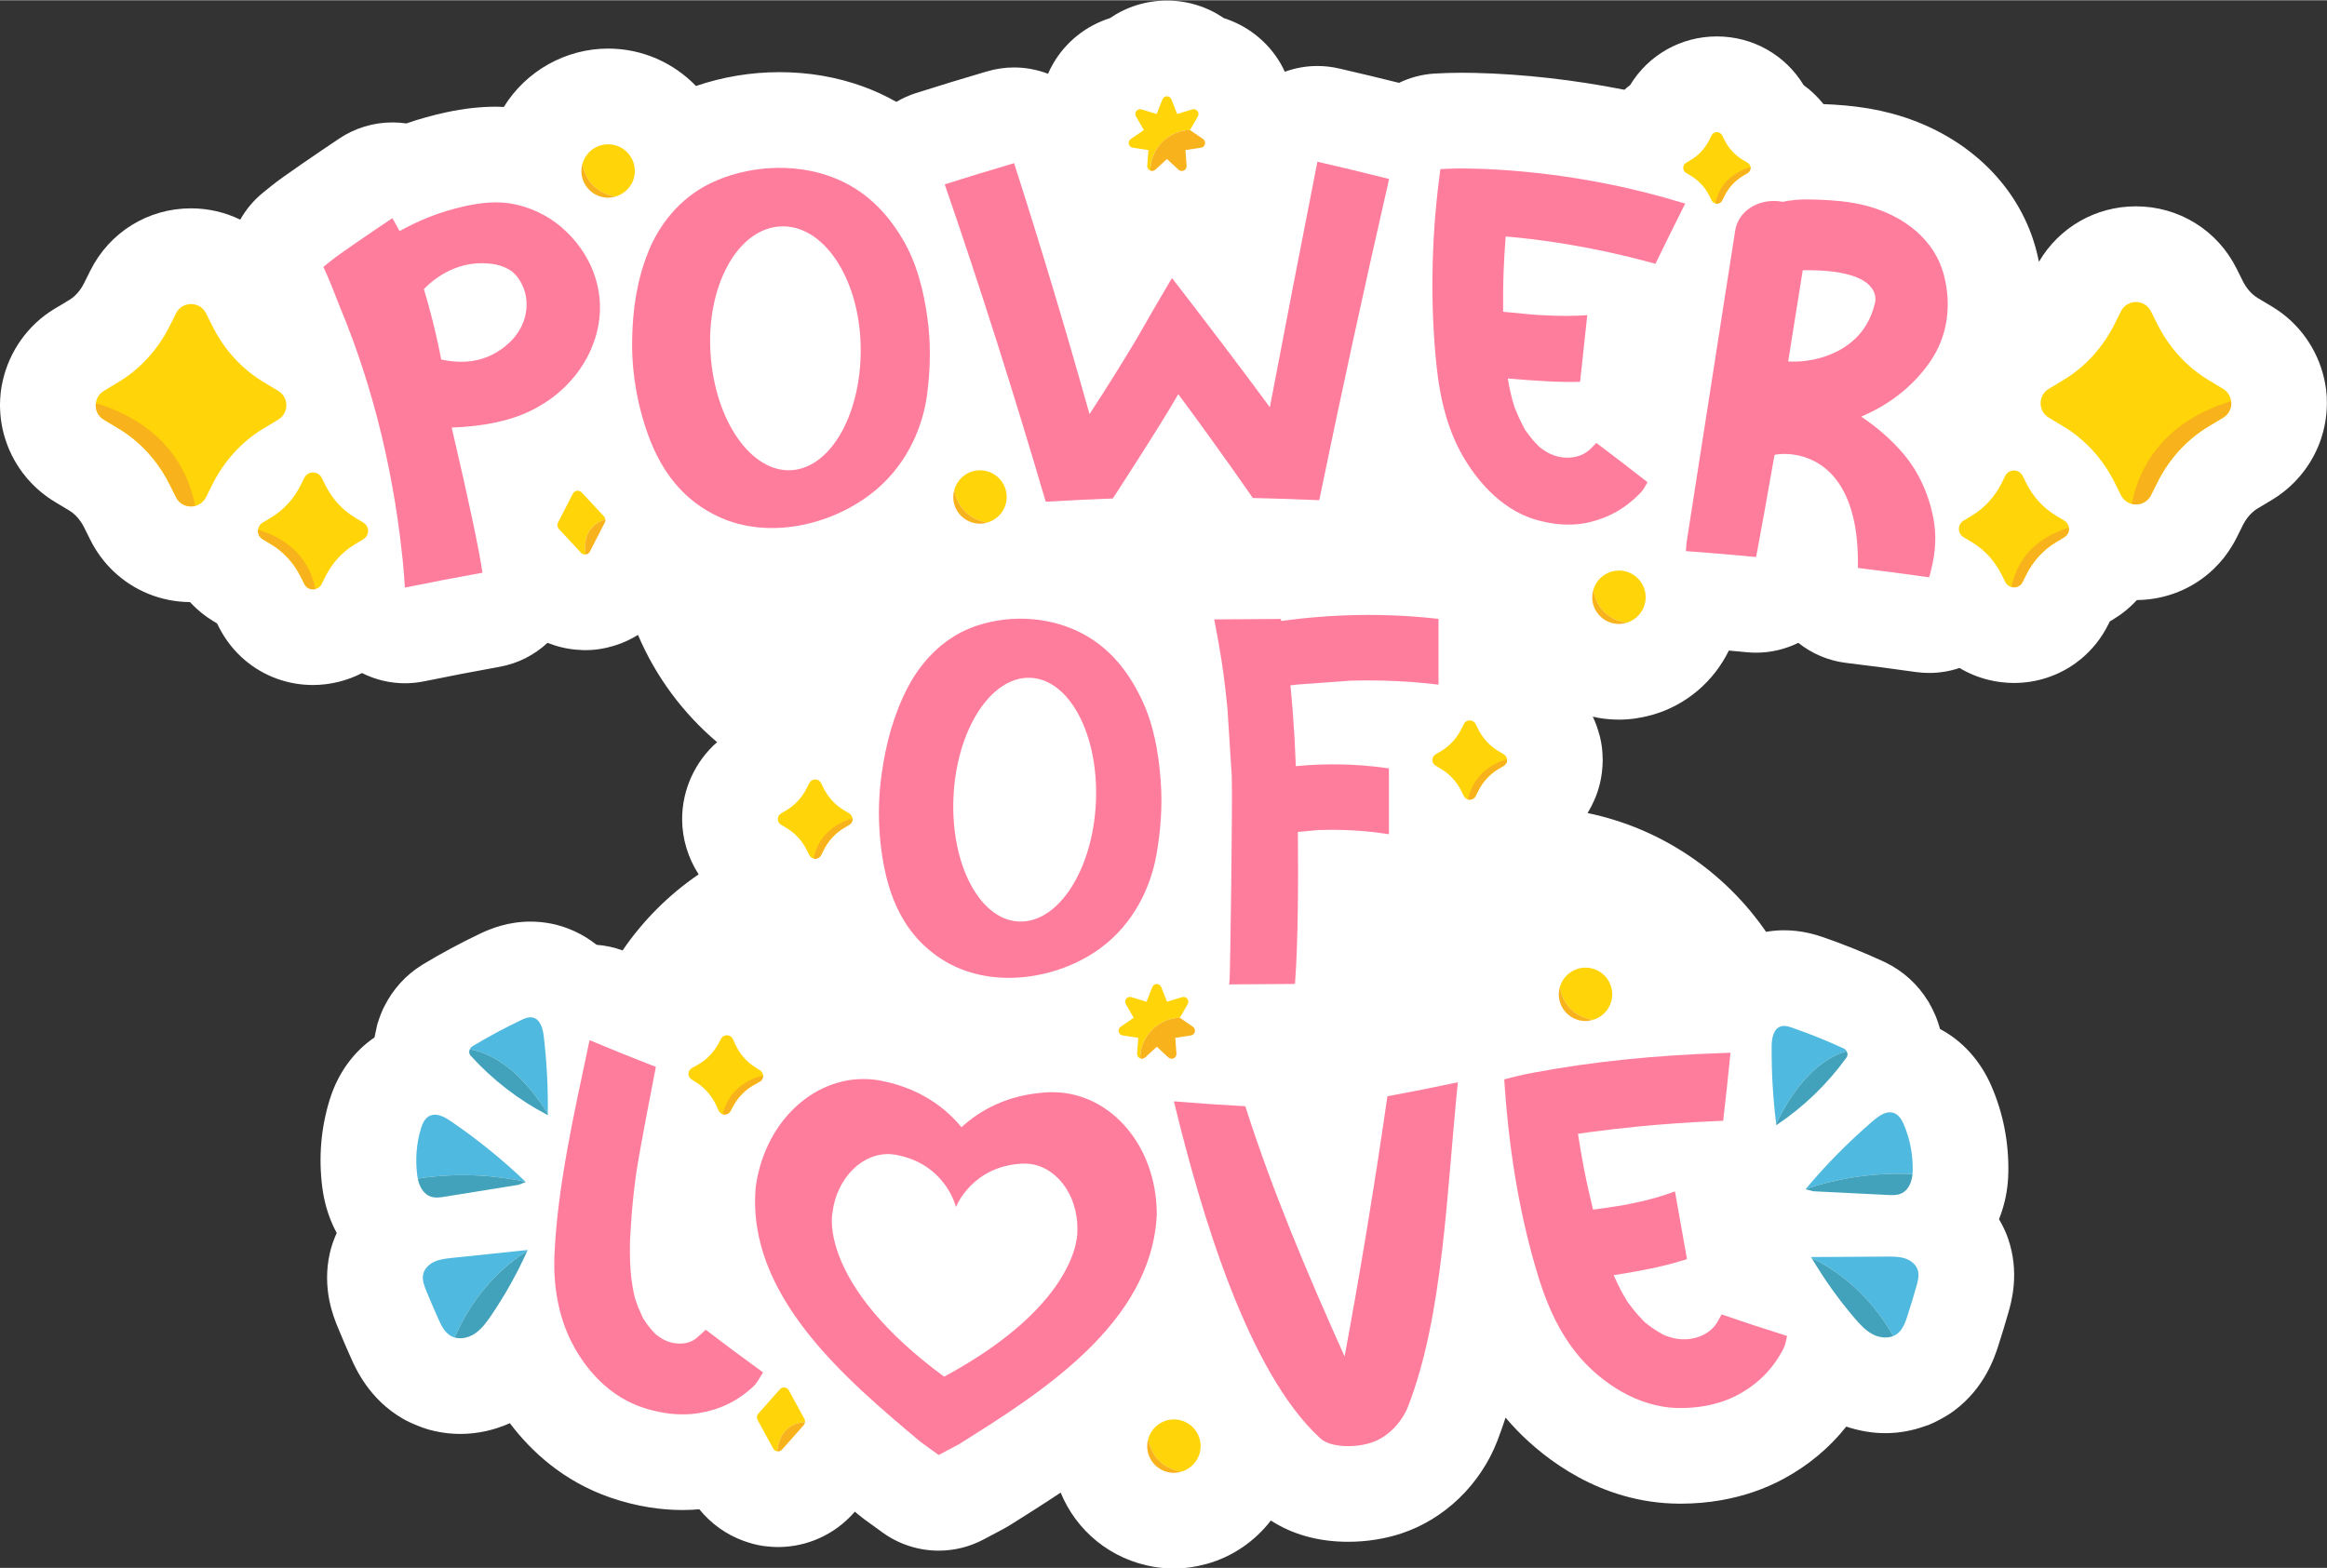 <?xml version="1.0" encoding="UTF-8"?>
<!DOCTYPE svg PUBLIC '-//W3C//DTD SVG 1.0//EN'
          'http://www.w3.org/TR/2001/REC-SVG-20010904/DTD/svg10.dtd'>
<svg height="213" preserveAspectRatio="xMidYMid meet" version="1.0" viewBox="92.6 142.2 316.1 213.0" width="316" xmlns="http://www.w3.org/2000/svg" xmlns:xlink="http://www.w3.org/1999/xlink" zoomAndPan="magnify"
><rect x="92.6" y="142.2" width="316.1" height="213.0" fill="#333333" stroke="none"/><g id="change1_1"
  ><path d="M408.664,196.083c-0.011-0.197-0.031-0.393-0.05-0.589c-0.013-0.133-0.018-0.266-0.034-0.4 c-0.003-0.024-0.01-0.048-0.013-0.072c-0.058-0.445-0.14-0.885-0.236-1.321c-0.002-0.008-0.003-0.015-0.005-0.023 c-0.899-4.05-3.426-7.649-7.043-9.823l-1.992-1.197c-0.825-0.497-1.528-1.295-2.031-2.306l-0.832-1.672 c-2.601-5.229-7.844-8.478-13.684-8.478c-5.48,0-10.434,2.86-13.173,7.533c-0.131-0.635-0.276-1.27-0.452-1.902 c-2.446-8.812-9.779-15.641-19.605-18.262c-0.962-0.258-1.991-0.48-3.079-0.667c-2.177-0.368-4.294-0.522-6.131-0.592 c-0.777-0.965-1.67-1.841-2.692-2.572c-2.495-4.114-6.914-6.624-11.793-6.624c-4.872,0-9.286,2.503-11.789,6.62 c-0.271,0.194-0.518,0.415-0.774,0.627c-6.758-1.339-13.722-2.138-20.349-2.29c-0.578-0.013-1.148-0.02-1.709-0.02 c-1.308,0-2.571,0.037-3.753,0.111c-1.712,0.106-3.331,0.553-4.804,1.259c-2.843-0.708-4.832-1.185-8.147-1.953 c-0.972-0.226-1.957-0.337-2.938-0.337c-1.509,0-3.007,0.267-4.426,0.781c-0.173-0.375-0.358-0.745-0.567-1.106 c-1.729-2.983-4.512-5.164-7.716-6.178c-2.22-1.524-4.894-2.384-7.735-2.384c-2.843,0-5.518,0.86-7.738,2.384 c-3.205,1.015-5.988,3.197-7.716,6.182c-0.26,0.448-0.491,0.908-0.695,1.377c-1.455-0.553-3.011-0.857-4.605-0.857 c-1.22,0-2.461,0.173-3.689,0.536c-3.872,1.144-5.856,1.75-9.651,2.947c-0.937,0.295-1.822,0.703-2.656,1.192 c-1.43-0.802-2.922-1.504-4.493-2.076c-3.568-1.301-7.396-1.96-11.377-1.96c-3.894,0-7.75,0.647-11.349,1.879 c-3.025-3.128-7.256-5.083-11.941-5.083c-5.75,0-11.156,3.038-14.167,7.938c-0.347-0.014-0.689-0.043-1.041-0.043 c-2.131,0-4.396,0.253-6.729,0.753c-1.87,0.399-3.696,0.909-5.464,1.523c-0.631-0.093-1.265-0.139-1.897-0.139 c-2.56,0-5.087,0.756-7.25,2.209c-2.08,1.397-3.114,2.101-5.2,3.536c-1.995,1.381-3.105,2.168-4.015,2.9l-1.084,0.874 c-1.295,1.046-2.335,2.307-3.121,3.69c-2.04-0.99-4.313-1.535-6.688-1.535c-5.84,0-11.083,3.248-13.684,8.478l-0.831,1.67 c-0.504,1.013-1.207,1.811-2.022,2.302l-2.007,1.206c-3.613,2.174-6.137,5.77-7.036,9.816c-0.003,0.014-0.007,0.029-0.01,0.043 c-0.094,0.43-0.175,0.865-0.232,1.304c-0.003,0.026-0.011,0.052-0.014,0.078c-0.017,0.141-0.023,0.282-0.036,0.423 c-0.018,0.186-0.037,0.372-0.048,0.56c-0.009,0.154-0.011,0.307-0.015,0.461c-0.004,0.137-0.014,0.274-0.014,0.412 c0,0.067,0.006,0.134,0.007,0.201c0.002,0.151,0.008,0.302,0.015,0.453c0.009,0.199,0.02,0.398,0.037,0.597 c0.013,0.16,0.029,0.318,0.047,0.477c0.021,0.18,0.045,0.358,0.072,0.536c0.027,0.177,0.055,0.353,0.088,0.528 c0.028,0.147,0.06,0.293,0.091,0.439c0.044,0.202,0.089,0.404,0.141,0.604c0.025,0.097,0.055,0.192,0.082,0.288 c0.506,1.799,1.336,3.49,2.45,4.991c0.014,0.019,0.028,0.039,0.042,0.058c0.171,0.228,0.349,0.449,0.532,0.668 c0.04,0.047,0.08,0.095,0.12,0.142c0.169,0.196,0.342,0.387,0.521,0.575c0.066,0.069,0.133,0.136,0.2,0.204 c0.164,0.166,0.33,0.329,0.502,0.487c0.098,0.09,0.199,0.177,0.299,0.264c0.152,0.133,0.304,0.267,0.462,0.394 c0.145,0.117,0.297,0.228,0.447,0.34c0.125,0.093,0.246,0.189,0.374,0.279c0.287,0.201,0.58,0.395,0.882,0.576l2.004,1.205 c0.605,0.362,1.158,0.911,1.607,1.584c0.15,0.225,0.287,0.463,0.412,0.713l0.831,1.671c0.813,1.634,1.883,3.075,3.15,4.284 c2.754,2.628,6.434,4.155,10.397,4.19c0.06,0.065,0.125,0.126,0.186,0.19c0.082,0.086,0.166,0.17,0.25,0.255 c0.135,0.135,0.27,0.269,0.411,0.398c0.115,0.106,0.233,0.208,0.351,0.311c0.121,0.105,0.241,0.211,0.366,0.312 c0.161,0.13,0.328,0.254,0.495,0.377c0.094,0.069,0.185,0.142,0.28,0.208c0.271,0.19,0.549,0.373,0.835,0.545l0.507,0.305 l0.211,0.424l0,0.001c0.899,1.806,2.136,3.358,3.612,4.6c2.526,2.126,5.755,3.341,9.208,3.341c0.569,0,1.129-0.041,1.684-0.105 c0.039-0.004,0.077-0.007,0.116-0.012c0.572-0.071,1.134-0.178,1.685-0.314c0.003-0.001,0.006-0.001,0.009-0.002 c0.004-0.001,0.007-0.002,0.01-0.003c1.101-0.275,2.16-0.671,3.152-1.19c1.81,0.908,3.804,1.389,5.827,1.389 c0.861,0,1.728-0.086,2.586-0.26c4.087-0.83,6.104-1.217,10.276-1.975c2.529-0.459,4.753-1.628,6.511-3.26 c1.261,0.504,2.593,0.825,3.959,0.938c0.074,0.007,0.149,0.006,0.223,0.012c0.302,0.02,0.604,0.047,0.908,0.047c0,0,0,0,0,0 c0.458,0,0.999-0.028,1.455-0.076c0.006,0,0.011-0.002,0.017-0.003c0.001,0,0.003,0,0.004,0c0.01-0.001,0.019-0.004,0.029-0.005 c0.485-0.054,0.962-0.139,1.433-0.245c0.273-0.06,0.538-0.137,0.806-0.213c0.145-0.042,0.29-0.083,0.433-0.131 c1.07-0.34,2.08-0.818,3.023-1.4c2.404,5.668,6.112,10.646,10.741,14.572c-2.973,2.613-4.747,6.434-4.747,10.452 c0,2.697,0.816,5.296,2.242,7.511c-4.057,2.768-7.565,6.278-10.33,10.336c-1.147-0.42-2.334-0.676-3.531-0.764 c-1.925-1.528-4.091-2.463-6.141-2.872c-0.93-0.187-1.885-0.281-2.837-0.281c-3.055,0-5.388,0.942-6.873,1.649 c-2.618,1.246-5.208,2.639-7.7,4.141c-0.049,0.029-0.098,0.06-0.147,0.09c-2.212,1.369-3.97,3.31-5.128,5.629 c-0.062,0.124-0.129,0.243-0.188,0.369c-0.004,0.008-0.007,0.017-0.01,0.025c-0.005,0.01-0.011,0.02-0.016,0.031 c-0.014,0.031-0.023,0.063-0.037,0.094c-0.185,0.413-0.344,0.828-0.483,1.24c-0.012,0.037-0.025,0.075-0.037,0.112 c-0.054,0.163-0.116,0.329-0.161,0.488c-0.014,0.047-0.033,0.116-0.046,0.163c-0.064,0.229-0.094,0.459-0.146,0.689 c-0.005,0.022-0.01,0.044-0.014,0.066c-0.069,0.317-0.154,0.633-0.201,0.951c-2.83,1.92-4.979,4.851-6.099,8.485 c-1.182,3.833-1.517,7.84-0.996,11.903c0.057,0.446,0.133,0.908,0.228,1.372c0.002,0.008,0.002,0.016,0.004,0.023 c0,0.001,0.001,0.003,0.001,0.005c0,0.001,0,0.003,0.001,0.005c0.002,0.008,0.004,0.016,0.006,0.024 c0.353,1.712,0.94,3.305,1.718,4.753c-0.389,0.875-0.718,1.778-0.931,2.719c-1.091,4.81,0.479,8.634,1.066,10.065 c0.581,1.417,1.19,2.838,1.811,4.226c0.685,1.528,2.505,5.59,7,8.205c0.66,0.384,1.358,0.7,2.072,0.982 c0.429,0.179,0.869,0.335,1.319,0.468c0.031,0.009,0.061,0.024,0.092,0.033c0.3,0.086,0.601,0.161,0.902,0.225 c1.122,0.251,2.274,0.383,3.436,0.383c2.329,0,4.624-0.503,6.751-1.46c2.866,3.791,7.242,7.894,13.656,10.107 c1.755,0.604,3.546,1.054,5.324,1.335c1.505,0.237,3.018,0.358,4.496,0.358c0,0,0,0,0,0c0.76,0,1.516-0.039,2.264-0.102 c1.585,1.959,3.678,3.453,6.047,4.306c0.209,0.078,0.424,0.143,0.638,0.21c0.207,0.063,0.41,0.133,0.621,0.187 c0.455,0.118,0.917,0.217,1.392,0.286c0.012,0.002,0.024,0.002,0.036,0.004c0.003,0,0.006,0.001,0.01,0.002 c0.137,0.02,0.274,0.029,0.41,0.044c0.508,0.057,1.019,0.094,1.529,0.094c3.926,0,7.672-1.685,10.279-4.625l0.164-0.185 c0.121,0.102,0.246,0.207,0.366,0.308l0.166,0.139c0.227,0.191,0.461,0.375,0.701,0.55c1.022,0.746,1.536,1.118,2.567,1.859 c2.254,1.62,4.915,2.443,7.589,2.443c2.071,0,4.149-0.494,6.052-1.496c1.122-0.59,1.681-0.887,2.795-1.482 c0.264-0.142,0.523-0.292,0.776-0.451l0.157-0.098c2.12-1.33,4.422-2.778,6.79-4.361c2.125,5.188,6.797,9.103,12.67,10.088 c0.924,0.151,1.81,0.226,2.708,0.226c1.468,0,2.905-0.201,4.388-0.608c0.029-0.008,0.058-0.013,0.087-0.021 c3.545-0.992,6.558-3.109,8.698-5.894c2.901,1.889,6.47,2.893,10.492,2.893c0,0,0,0,0,0c2.479,0,4.969-0.388,7.198-1.12 c5.879-1.931,10.766-6.635,13.072-12.582c0.403-1.04,0.771-2.1,1.122-3.17c0.528,0.625,1.072,1.231,1.64,1.812 c3.573,3.66,11.172,9.811,21.92,9.881h0.221c1.866,0,3.719-0.158,5.506-0.472c3.036-0.533,5.876-1.503,8.446-2.887 c3.391-1.827,6.244-4.219,8.552-7.114c1.714,0.577,3.511,0.892,5.302,0.892c0,0,0,0,0,0c1.858,0,3.659-0.331,5.373-0.949 c0.204-0.071,0.409-0.133,0.611-0.215c0.004-0.001,0.007-0.004,0.011-0.005c0.005-0.002,0.01-0.003,0.015-0.005 c0.465-0.19,0.913-0.411,1.348-0.651c0.682-0.36,1.345-0.753,1.961-1.21c4.179-3.091,5.542-7.33,6.053-8.923 c0.464-1.442,0.914-2.92,1.337-4.398c0.428-1.495,1.565-5.468-0.044-10.116c-0.315-0.913-0.742-1.775-1.224-2.603 c0.619-1.536,1.03-3.196,1.191-4.951c0,0,0-0.001,0-0.002c0-0.001,0-0.002,0-0.003c0.044-0.477,0.068-0.947,0.076-1.394 c0.073-4.101-0.698-8.047-2.298-11.742c-1.513-3.483-3.968-6.155-6.983-7.751c-0.141-0.535-0.313-1.063-0.521-1.583 c-0.021-0.052-0.043-0.107-0.066-0.164c-0.067-0.167-0.149-0.329-0.223-0.494c-0.021-0.049-0.044-0.097-0.066-0.146 c-0.177-0.38-0.37-0.755-0.582-1.12c-0.025-0.042-0.043-0.088-0.068-0.13c-0.009-0.016-0.02-0.03-0.03-0.046 c-0.008-0.013-0.014-0.027-0.022-0.04c-0.015-0.024-0.033-0.044-0.048-0.068c-1.392-2.271-3.378-4.08-5.774-5.248 c-0.09-0.045-0.182-0.088-0.273-0.13c-2.637-1.217-5.362-2.316-8.105-3.27c-1.204-0.418-3.074-0.974-5.411-0.974 c-0.821,0-1.634,0.075-2.436,0.211c-5.611-8.145-14.225-14.06-24.247-16.138c0.714-1.174,1.273-2.438,1.615-3.775 c0.01-0.04,0.022-0.08,0.032-0.12c0.121-0.492,0.215-0.992,0.282-1.498c0.011-0.079,0.02-0.158,0.029-0.238 c0.057-0.494,0.09-0.992,0.093-1.494c0-0.028,0.005-0.055,0.005-0.083c0-0.048-0.008-0.096-0.009-0.144 c-0.005-0.512-0.031-1.026-0.094-1.542c-0.064-0.522-0.165-1.035-0.29-1.54c-0.061-0.253-0.144-0.497-0.219-0.745 c-0.061-0.197-0.116-0.396-0.187-0.589c-0.159-0.455-0.346-0.896-0.55-1.331c0.279,0.061,0.554,0.131,0.838,0.179 c0.924,0.151,1.81,0.226,2.708,0.226c1.468,0,2.905-0.201,4.388-0.608c0.029-0.008,0.058-0.013,0.087-0.021 c4.677-1.309,8.421-4.579,10.461-8.754c0.748,0.067,1.553,0.142,2.477,0.229c0.412,0.038,0.821,0.058,1.228,0.058 c2.035,0,3.987-0.477,5.731-1.337c1.826,1.454,4.062,2.432,6.527,2.73c3.82,0.464,5.671,0.706,9.431,1.235 c0.612,0.086,1.221,0.128,1.824,0.128c1.425,0,2.813-0.238,4.12-0.677c1.197,0.719,2.502,1.258,3.877,1.602 c0.004,0.001,0.007,0.002,0.011,0.003c0.003,0.001,0.007,0.001,0.01,0.002c0.552,0.137,1.115,0.244,1.688,0.315 c0.035,0.004,0.07,0.007,0.105,0.011c0.557,0.064,1.12,0.105,1.691,0.105c3.077,0,5.978-0.963,8.361-2.678 c0.03-0.022,0.059-0.047,0.089-0.069c0.232-0.17,0.462-0.344,0.684-0.528c1.51-1.252,2.772-2.829,3.686-4.666l0.211-0.424 l0.507-0.305c0.046-0.027,0.088-0.059,0.133-0.087c0.233-0.144,0.464-0.292,0.687-0.448c0.124-0.087,0.242-0.18,0.363-0.27 c0.137-0.103,0.275-0.204,0.408-0.312c0.146-0.118,0.287-0.241,0.428-0.364c0.096-0.084,0.193-0.167,0.287-0.253 c0.158-0.145,0.31-0.295,0.46-0.446c0.067-0.067,0.133-0.134,0.198-0.203c0.069-0.072,0.142-0.141,0.209-0.214 c3.962-0.035,7.642-1.562,10.395-4.189c0.039-0.037,0.074-0.077,0.112-0.115c0.463-0.451,0.903-0.931,1.309-1.443 c0.051-0.064,0.097-0.134,0.147-0.199c0.597-0.779,1.131-1.62,1.581-2.523l0.836-1.682c0.493-0.993,1.208-1.807,2.017-2.292 l2.007-1.206c0.303-0.182,0.597-0.376,0.884-0.578c0.122-0.086,0.239-0.178,0.358-0.267c0.155-0.116,0.311-0.23,0.461-0.352 c0.156-0.125,0.305-0.257,0.455-0.388c0.102-0.09,0.206-0.178,0.305-0.271c0.17-0.156,0.334-0.318,0.496-0.481 c0.069-0.07,0.138-0.14,0.206-0.211c0.177-0.186,0.349-0.375,0.516-0.569c0.042-0.049,0.083-0.098,0.125-0.147 c0.182-0.217,0.359-0.437,0.528-0.663c0.016-0.021,0.03-0.042,0.046-0.063c0.96-1.294,1.713-2.73,2.225-4.255 c0.001-0.003,0.003-0.006,0.004-0.01c0.078-0.233,0.146-0.47,0.213-0.707c0.029-0.103,0.061-0.206,0.088-0.31 c0.05-0.194,0.094-0.391,0.137-0.587c0.033-0.152,0.067-0.304,0.095-0.458c0.032-0.17,0.059-0.341,0.085-0.512 c0.028-0.184,0.053-0.368,0.074-0.553c0.018-0.154,0.033-0.309,0.046-0.464c0.017-0.203,0.029-0.407,0.037-0.612 c0.006-0.146,0.012-0.292,0.014-0.438c0.001-0.069,0.007-0.137,0.007-0.206c0-0.142-0.01-0.283-0.014-0.424 C408.675,196.379,408.673,196.231,408.664,196.083z" fill="#fff"
  /></g
  ><g
  ><g
    ><g
      ><g
        ><g id="change2_1"
          ><path d="M234.653,210.337c3.642-0.208,5.465-0.296,9.112-0.44c0,0,6.662-10.229,8.892-14.177 c5.772,7.78,10.035,13.988,10.126,14.108c3.61,0.089,5.415,0.15,9.023,0.302c3.001-14.583,6.168-29.128,9.491-43.641 c-3.881-0.975-5.829-1.446-9.739-2.353c-2.191,11.114-4.344,22.236-6.46,33.365c-3.656-4.968-8.768-11.711-13.297-17.56 c-0.001,0.001-0.011,0.017-0.026,0.044c-1.939,3.281-2.894,4.927-4.775,8.225c-1.803,3.006-3.998,6.567-6.4,10.225 c-3.205-11.424-6.616-22.8-10.244-34.097c-3.787,1.119-5.672,1.695-9.424,2.878 C225.849,181.476,230.401,195.866,234.653,210.337z" fill="#ff7d9c"
          /></g
        ></g
        ><g id="change2_8"
        ><path d="M308.775,203.039c-0.649,0.675-1.473,1.096-2.451,1.254c-1.383,0.224-2.853-0.135-4.046-0.985 c-0.239-0.17-0.437-0.312-0.482-0.346c-0.052-0.044-0.079-0.067-0.131-0.111c-0.45-0.463-0.922-0.969-1.349-1.531 c-0.061-0.08-0.119-0.162-0.177-0.243c-0.067-0.091-0.1-0.136-0.167-0.228c-0.048-0.064-0.104-0.139-0.171-0.214 c-0.07-0.125-0.14-0.265-0.206-0.395c-0.058-0.116-0.115-0.229-0.171-0.334c-0.348-0.649-0.667-1.343-0.947-2.061 c-0.033-0.081-0.049-0.122-0.082-0.203c-0.026-0.064-0.053-0.129-0.078-0.195c-0.02-0.069-0.03-0.103-0.05-0.172 c-0.153-0.518-0.302-1.035-0.428-1.559c-0.162-0.673-0.3-1.386-0.423-2.127c1.908,0.17,3.8,0.311,5.669,0.403 c1.457,0.073,2.836,0.085,4.156,0.046c0.389-3.619,0.584-5.428,0.973-9.047c-1.73,0.126-3.621,0.133-5.788,0.019 c-0.089-0.005-0.133-0.007-0.222-0.011c-0.301-0.015-0.602-0.03-0.884-0.05c-0.461-0.04-0.692-0.059-1.153-0.098 c-1.039-0.091-2.076-0.192-3.113-0.3c-0.09-0.009-0.182-0.022-0.272-0.032c-0.018-1.897,0.004-3.825,0.079-5.741 c0.058-1.483,0.151-2.98,0.27-4.481c0.621,0.056,1.242,0.108,1.861,0.174c2.207,0.236,4.452,0.543,6.671,0.913 c3.617,0.603,7.28,1.401,10.876,2.372c0.374,0.101,0.56,0.151,0.934,0.253c1.599-3.28,2.408-4.917,4.043-8.186 c-0.508-0.146-0.762-0.218-1.27-0.362c-8.693-2.609-18.592-4.179-27.627-4.385c-1.525-0.035-2.982-0.017-4.364,0.069v0h0 c-0.06,0.478-0.091,0.717-0.151,1.195c-1.119,8.852-1.203,17.413-0.376,25.442c0.525,5.1,1.725,9.173,3.647,12.466 c1.482,2.539,4.691,7.005,9.808,8.519c1,0.296,1.993,0.496,2.964,0.598c1.484,0.157,2.917,0.086,4.246-0.216 c2.721-0.619,5.02-1.924,7.042-4.006c0.196-0.202,0.368-0.431,0.513-0.682c0.179-0.31,0.268-0.464,0.448-0.774 c-2.753-2.155-4.143-3.223-6.951-5.34C309.176,202.622,309.042,202.761,308.775,203.039z" fill="#ff7d9c"
        /></g
        ><g id="change2_3"
        ><path d="M355.209,212.46c-0.707-3.518-2.188-6.57-4.412-9.052c-1.42-1.584-3.058-3.027-4.867-4.285 c-0.2-0.139-0.301-0.209-0.501-0.348c0.221-0.1,0.331-0.149,0.553-0.249c3.611-1.623,6.659-4.1,8.8-7.203 c2.34-3.391,3.024-7.651,1.814-12.012c-1.207-4.348-5.022-7.735-10.44-9.18c-0.587-0.157-1.222-0.293-1.885-0.406 c-2.079-0.352-4.259-0.435-6.116-0.462c-1.137-0.016-2.257,0.088-3.327,0.31c-0.033,0.007-0.05,0.01-0.083,0.017 c-0.035-0.007-0.052-0.01-0.087-0.017c-0.135-0.026-0.282-0.051-0.402-0.063c-2.973-0.315-5.542,1.405-5.95,3.999 c-2.203,14.059-4.394,28.12-6.573,42.183c-0.016,0.101-0.028,0.202-0.036,0.305c-0.034,0.419-0.051,0.629-0.085,1.049 c3.814,0.286,5.721,0.447,9.536,0.805c0.071-0.373,0.107-0.561,0.178-0.934c0.479-2.52,1.589-8.723,2.286-12.713 c0.016-0.094,0.025-0.142,0.041-0.236c0.097-0.018,0.146-0.027,0.243-0.045c0.044-0.008,1.103-0.199,2.571,0.044 c3.141,0.52,8.468,3.152,8.513,14.448c0.001,0.37,0.002,0.555,0.004,0.926c3.872,0.47,5.807,0.723,9.678,1.268 c0.094-0.36,0.141-0.54,0.235-0.9C355.564,217.141,355.673,214.771,355.209,212.46z M347.246,183.527 c-0.009,0.03-0.013,0.044-0.022,0.074c-1.616,6.438-8.098,7.817-11.3,7.688c-0.168-0.007-0.251-0.01-0.419-0.017 c0.792-4.955,1.188-7.432,1.979-12.386c0.126-0.001,0.189-0.002,0.314-0.003c4.989-0.047,8.139,0.887,9.192,2.627 C347.55,182.431,347.328,183.287,347.246,183.527z" fill="#ff7d9c"
        /></g
        ><g id="change2_9"
        ><path d="M218.569,185.264c-0.521-3.656-1.431-7.411-3.432-10.732c-2.114-3.508-5.056-6.683-9.718-8.383 c-5.113-1.865-11.397-1.479-16.359,0.944c-4.184,2.043-6.909,5.641-8.342,9.162c-1.609,3.956-2.159,7.873-2.246,11.938 c-0.077,3.602,0.405,7.169,1.385,10.634c1.634,5.776,4.605,11.271,11.311,13.959c0.092,0.037,0.187,0.07,0.282,0.102 c6.918,2.516,15.166,0.148,20.349-4.339c4.031-3.491,6.193-8.335,6.772-13.013C218.998,192.103,219.055,188.676,218.569,185.264 z M209.506,188.925c0.271,9.152-3.911,16.767-9.367,17.126c-5.457,0.359-10.401-6.659-11.018-15.794 c-0.616-9.135,3.609-16.947,9.411-17.323C204.334,172.558,209.235,179.773,209.506,188.925z" fill="#ff7d9c"
        /></g
        ><g id="change2_4"
        ><path d="M138.181,182.373c0.019,0.048,0.028,0.072,0.046,0.12c0.302,0.777,0.577,1.485,0.805,2.028 c0.22,0.535,0.33,0.803,0.549,1.338c0.317,0.811,0.62,1.6,0.911,2.394c1.043,2.841,1.984,5.758,2.799,8.665 c1.648,5.876,2.857,11.96,3.635,18.071c0.045,0.358,0.309,2.685,0.374,3.258c0.005,0.046,0.01,0.085,0.014,0.117 c0.066,0.774,0.099,1.16,0.166,1.934c0.044,0.561,0.084,1.132,0.123,1.707c4.209-0.854,6.317-1.259,10.539-2.025 c-0.468-3.151-1.854-9.756-4.185-19.719c4.371-0.164,7.868-0.894,10.729-2.279c4.869-2.357,8.319-6.685,9.211-11.677 c0.866-4.846-0.997-9.866-5.145-13.368c-1.859-1.569-4.242-2.675-6.703-3.106c-1.697-0.296-3.74-0.199-6.062,0.299 c-2.528,0.541-4.928,1.355-7.124,2.413c-0.575,0.277-1.094,0.542-1.571,0.799c-0.164,0.089-0.246,0.134-0.41,0.222 c-0.39-0.705-0.585-1.058-0.977-1.762c-2.031,1.364-3.041,2.051-5.05,3.434c-1.473,1.019-2.63,1.829-3.268,2.343 c-0.424,0.341-0.636,0.511-1.058,0.853c0.208,0.462,0.312,0.693,0.519,1.155C137.397,180.36,137.793,181.374,138.181,182.373z M150.326,181.301c1.236-1.256,4.683-4.093,9.558-3.204c0.782,0.142,1.543,0.456,2.191,0.904 c0.086,0.061,0.861,0.628,1.457,1.866c1.235,2.567,0.534,5.702-1.692,7.811h0c-1.464,1.387-3.167,2.248-5.054,2.53 c-1.25,0.187-2.604,0.144-4.012-0.148c-0.096-0.02-0.144-0.03-0.24-0.05c-0.018-0.091-0.027-0.137-0.044-0.229 c-0.459-2.357-1.009-4.71-1.638-6.993c-0.198-0.718-0.403-1.434-0.617-2.146c-0.023-0.077-0.034-0.115-0.057-0.191 C150.237,181.391,150.267,181.36,150.326,181.301z" fill="#ff7d9c"
        /></g
      ></g
    ></g
    ><g
    ><g
      ><g id="change2_10"
        ><path d="M250.257,248.066c-0.291-3.681-0.94-7.48-2.593-10.92c-1.747-3.634-4.239-6.989-8.343-9.054 c-4.502-2.264-10.166-2.466-14.885-0.595c-3.979,1.578-6.84,4.812-8.554,8.127c-1.926,3.724-2.914,7.533-3.499,11.551 c-0.518,3.56-0.52,7.16-0.027,10.723c0.823,5.941,2.978,11.809,9.26,15.243c0.087,0.047,0.176,0.091,0.266,0.133 c6.512,3.283,14.975,1.675,20.39-2.42c4.211-3.185,6.593-7.899,7.416-12.535C250.291,254.919,250.528,251.501,250.257,248.066z M241.471,251.116c-0.396,9.146-5.05,16.429-10.394,16.266c-5.344-0.163-9.356-7.71-8.96-16.856 c0.396-9.146,5.05-16.429,10.394-16.266C237.856,234.423,241.867,241.97,241.471,251.116z" fill="#ff7d9c"
        /></g
      ></g
      ><g
      ><g id="change2_2"
        ><path d="M287.388,226.189c-6.778-0.726-13.754-0.607-20.748,0.353l-0.049-0.276l-9.05,0.063l0.157,0.822 c0.356,1.86,0.643,3.508,0.877,5.039l0.22,1.532c0.105,0.792,0.204,1.585,0.296,2.379c0.088,0.765,0.169,1.53,0.242,2.272 l0.59,9.269c0.113,3.802-0.207,26.428-0.292,27.522l-0.059,0.756l8.931-0.062l0.048-0.639c0.356-4.68,0.429-13.503,0.348-20.011 l2.78-0.259c2.213-0.082,4.443-0.019,6.627,0.189c0.648,0.062,1.339,0.145,2.173,0.262l0.793,0.111v-8.941l-0.603-0.082 c-3.923-0.535-7.973-0.609-12.047-0.221l-0.163-3.643c-0.158-2.68-0.351-5.142-0.572-7.33c0.316-0.041,0.627-0.08,0.928-0.116 l7.176-0.525c2.828-0.084,5.677-0.019,8.467,0.19c0.839,0.063,1.722,0.147,2.778,0.263l0.773,0.085v-8.935L287.388,226.189z" fill="#ff7d9c"
        /></g
      ></g
    ></g
    ><g
    ><g
      ><g id="change2_5"
        ><path d="M325.979,321.643c-0.464,0.862-1.193,1.528-2.165,1.975c-1.374,0.632-3.018,0.702-4.497,0.192 c-0.296-0.102-0.541-0.188-0.597-0.209c-0.067-0.029-0.1-0.044-0.167-0.074c-0.595-0.335-1.222-0.708-1.813-1.153 c-0.084-0.063-0.166-0.128-0.248-0.194c-0.093-0.073-0.14-0.109-0.233-0.182c-0.066-0.051-0.144-0.11-0.233-0.167 c-0.105-0.105-0.214-0.226-0.316-0.338c-0.09-0.1-0.178-0.198-0.264-0.287c-0.528-0.552-1.033-1.162-1.503-1.806 c-0.054-0.072-0.081-0.108-0.135-0.181c-0.043-0.057-0.087-0.115-0.129-0.173c-0.038-0.064-0.057-0.096-0.095-0.159 c-0.287-0.477-0.568-0.955-0.827-1.445c-0.332-0.63-0.647-1.307-0.954-2.016c1.965-0.299,3.903-0.649,5.799-1.063 c1.478-0.323,2.858-0.698,4.16-1.117c-0.655-3.68-0.983-5.52-1.638-9.199c-1.616,0.611-3.43,1.134-5.548,1.579 c-0.087,0.018-0.13,0.027-0.217,0.045c-0.294,0.063-0.588,0.125-0.866,0.175c-0.455,0.077-0.683,0.116-1.138,0.191 c-1.027,0.167-2.056,0.317-3.086,0.453c-0.09,0.012-0.182,0.021-0.272,0.032c-0.464-1.893-0.892-3.824-1.265-5.758 c-0.289-1.497-0.546-3.016-0.78-4.544c0.588-0.083,1.176-0.173,1.764-0.251c2.097-0.278,4.245-0.525,6.383-0.735 c3.486-0.343,7.064-0.591,10.644-0.741c0.372-0.016,0.558-0.024,0.93-0.041c0.425-3.698,0.625-5.547,0.998-9.243 c-0.49,0.018-0.734,0.026-1.224,0.043c-9.061,0.302-17.619,1.164-25.61,2.675c-1.381,0.261-2.676,0.562-3.904,0.901l0,0l0,0 c0.035,0.494,0.053,0.74,0.088,1.234c0.651,9.137,2.136,17.801,4.59,25.719c1.558,5.03,3.659,8.879,6.448,11.738 c2.151,2.204,6.715,5.923,12.705,5.962c1.171,0.008,2.308-0.086,3.394-0.276c1.657-0.291,3.19-0.806,4.527-1.526 c2.739-1.476,4.761-3.529,6.167-6.247c0.137-0.264,0.238-0.546,0.303-0.839c0.081-0.362,0.121-0.543,0.201-0.906 c-3.591-1.132-5.372-1.719-8.902-2.928C326.266,321.111,326.17,321.288,325.979,321.643z" fill="#ff7d9c"
        /></g
        ><g id="change2_6"
        ><path d="M271.974,337.623c1.347,1.23,4.678,1.293,6.895,0.565c2.453-0.806,4.255-2.992,5.008-4.933 c4.814-12.411,5.249-29.381,6.759-44.035c-3.814,0.809-5.729,1.188-9.57,1.9c-1.7,11.823-3.639,23.612-5.815,35.357 c-4.985-11.101-9.788-22.401-13.488-34.001c-3.888-0.217-5.829-0.351-9.702-0.667 C255.797,307.177,262.155,328.658,271.974,337.623z" fill="#ff7d9c"
        /></g
        ><g id="change2_7"
        ><path d="M188.473,322.849c-0.46,0.416-0.691,0.624-1.154,1.039c-0.524,0.47-1.187,0.747-1.971,0.82 c-1.145,0.107-2.352-0.248-3.304-0.971c-0.214-0.163-0.391-0.298-0.399-0.302c-0.028-0.024-0.042-0.036-0.07-0.06 c-0.37-0.403-0.796-0.885-1.16-1.404c-0.12-0.178-0.18-0.267-0.3-0.445c-0.038-0.057-0.083-0.12-0.133-0.186 c-0.042-0.086-0.086-0.185-0.147-0.32c-0.045-0.101-0.09-0.201-0.134-0.292c-0.28-0.58-0.527-1.205-0.74-1.859 c-0.057-0.185-0.085-0.278-0.142-0.463c-0.107-0.467-0.209-0.932-0.288-1.401c-0.254-1.491-0.372-3.143-0.364-5.049 c0-0.076,0-0.114,0.001-0.19c0-0.249,0.001-0.498,0.007-0.723c0.018-0.391,0.027-0.586,0.045-0.977 c0.044-0.877,0.1-1.755,0.168-2.629c0.142-1.831,0.342-3.695,0.59-5.535c0.4-2.971,2.582-14.089,2.604-14.201 c0.045-0.229,0.067-0.342,0.112-0.57c-3.628-1.41-5.429-2.137-9.007-3.634c-0.07,0.33-0.105,0.495-0.174,0.825 c-1.964,9.278-4.144,18.919-4.588,28.152c-0.221,4.6,0.621,8.627,2.238,11.899c1.26,2.549,4.221,7.135,9.587,8.987 c1.038,0.357,2.088,0.622,3.119,0.785c1.594,0.252,3.133,0.265,4.564,0.04c2.916-0.458,5.364-1.64,7.459-3.59 c0.234-0.218,0.441-0.468,0.614-0.744c0.302-0.483,0.453-0.724,0.754-1.207C193.104,326.353,191.547,325.195,188.473,322.849z" fill="#ff7d9c"
        /></g
        ><g id="change2_11"
        ><path d="M249.736,307.215c-0.001-0.118-0.001-0.177-0.002-0.295c-0.105-9.022-6.13-16.067-13.722-16.346 c-0.371-0.014-0.747-0.01-1.12,0.01c-5.413,0.297-9.151,2.425-11.683,4.744c-2.187-2.647-5.593-5.273-10.92-6.317 c-0.366-0.072-0.739-0.127-1.108-0.165c-7.563-0.773-14.524,5.364-15.878,14.285c-0.017,0.117-0.025,0.175-0.042,0.292 c-1.348,14.793,12.4,26.263,22.362,34.638c0.992,0.724,1.489,1.084,2.489,1.802c1.09-0.573,1.632-0.861,2.714-1.44 C233.851,331.504,249.027,322.049,249.736,307.215z M220.853,329.221c-17.082-12.56-15.198-22.069-15.198-22.069 c0.008-0.076,0.017-0.15,0.027-0.225c0.601-4.836,4.231-8.283,8.088-7.924c0.179,0.017,0.359,0.042,0.539,0.075 c6.802,1.259,8.148,7.097,8.148,7.097s2.14-5.592,9.048-5.9c0.183-0.008,0.364-0.008,0.543,0 c3.862,0.173,6.98,4.095,6.905,8.968c-0.001,0.075-0.003,0.15-0.005,0.226C238.948,309.469,239.509,319.149,220.853,329.221z" fill="#ff7d9c"
        /></g
      ></g
    ></g
  ></g
  ><g
  ><g
    ><g
      ><g id="change3_3"
        ><path d="M343.438,284.991c-0.098-0.163-0.244-0.294-0.419-0.375l-0.004-0.002c-2.26-1.044-4.571-1.976-6.923-2.793 c-0.515-0.179-1.074-0.353-1.593-0.189c-1.019,0.323-1.23,1.651-1.238,2.72c-0.025,3.511,0.18,7.023,0.612,10.508 C335.509,291.441,338.648,286.418,343.438,284.991z" fill="#4fb9df"
        /></g
      ></g
    ></g
    ><g
    ><g
      ><g id="change4_3"
        ><path d="M343.424,285.867c0.001-0.001,0.002-0.002,0.003-0.003c0.148-0.206,0.184-0.475,0.09-0.711 c-0.006-0.015-0.012-0.029-0.018-0.044c-0.017-0.041-0.038-0.08-0.06-0.118c-4.791,1.427-7.93,6.45-9.564,9.869 c0.008,0.063,0.014,0.126,0.022,0.188C337.586,292.589,340.83,289.463,343.424,285.867z" fill="#42a2bc"
        /></g
      ></g
    ></g
    ><g
    ><g
      ><g id="change3_1"
        ><path d="M352.396,301.682c0.014-0.15,0.021-0.297,0.024-0.44c0.039-2.22-0.378-4.377-1.224-6.331 c-0.329-0.759-0.85-1.567-1.793-1.61c-0.875-0.039-1.717,0.6-2.418,1.203c-3.304,2.841-6.352,5.929-9.089,9.207 C341.426,302.543,346.47,301.421,352.396,301.682z" fill="#4fb9df"
        /></g
      ></g
    ></g
    ><g
    ><g
      ><g id="change4_1"
        ><path d="M338.876,304.026c3.41,0.169,6.821,0.339,10.231,0.508c0.569,0.028,1.17,0.051,1.727-0.19 c1.067-0.462,1.465-1.616,1.562-2.662c-5.926-0.261-10.97,0.861-14.499,2.03c-0.011,0.014-0.023,0.027-0.035,0.041 L338.876,304.026z" fill="#42a2bc"
        /></g
      ></g
    ></g
    ><g
    ><g
      ><g id="change3_6"
        ><path d="M353.087,314.671c-0.262-0.759-0.982-1.288-1.748-1.53c-0.766-0.241-1.585-0.239-2.388-0.235 c-3.446,0.02-6.891,0.039-10.337,0.059c0.023,0.039,0.047,0.077,0.07,0.116c3.077,1.497,7.664,4.587,11.101,10.615 c0.18-0.074,0.352-0.167,0.511-0.285c0.771-0.57,1.116-1.539,1.409-2.452c0.426-1.325,0.831-2.658,1.215-3.996 C353.134,316.215,353.342,315.407,353.087,314.671z" fill="#4fb9df"
        /></g
      ></g
    ></g
    ><g
    ><g
      ><g id="change4_5"
        ><path d="M338.685,313.082c1.712,2.898,3.674,5.647,5.859,8.206c0.734,0.859,1.519,1.718,2.532,2.219 c0.835,0.414,1.865,0.536,2.71,0.189C346.349,317.668,341.762,314.579,338.685,313.082z" fill="#42a2bc"
        /></g
      ></g
    ></g
  ></g
  ><g
  ><g
    ><g
      ><g id="change3_4"
        ><path d="M156.423,284.733c0.079-0.173,0.211-0.319,0.375-0.418l0.003-0.002c2.132-1.285,4.327-2.466,6.575-3.535 c0.492-0.234,1.029-0.469,1.563-0.362c1.049,0.209,1.404,1.506,1.529,2.568c0.41,3.487,0.591,7.001,0.544,10.511 C165.013,290.274,161.342,285.626,156.423,284.733z" fill="#4fb9df"
        /></g
      ></g
    ></g
    ><g
    ><g
      ><g id="change4_4"
        ><path d="M156.533,285.602c-0.001-0.001-0.002-0.002-0.003-0.003c-0.17-0.188-0.235-0.452-0.167-0.696 c0.004-0.015,0.009-0.031,0.013-0.046c0.012-0.043,0.029-0.084,0.047-0.124c4.919,0.893,8.589,5.542,10.589,8.761 c-0.001,0.063,0,0.126-0.001,0.189C163.074,291.643,159.506,288.892,156.533,285.602z" fill="#42a2bc"
        /></g
      ></g
    ></g
    ><g
    ><g
      ><g id="change3_5"
        ><path d="M149.35,302.305c-0.03-0.147-0.054-0.293-0.072-0.435c-0.283-2.203-0.104-4.392,0.523-6.427 c0.244-0.79,0.673-1.651,1.605-1.796c0.865-0.135,1.772,0.409,2.535,0.931c3.595,2.461,6.964,5.197,10.044,8.155 C160.348,301.958,155.212,301.396,149.35,302.305z" fill="#4fb9df"
        /></g
      ></g
    ></g
    ><g
    ><g
      ><g id="change4_2"
        ><path d="M163.046,303.153c-3.371,0.542-6.742,1.085-10.114,1.627c-0.562,0.091-1.158,0.179-1.737,0.001 c-1.111-0.342-1.634-1.445-1.844-2.475c5.861-0.909,10.998-0.347,14.635,0.427c0.013,0.012,0.026,0.024,0.039,0.037 L163.046,303.153z" fill="#42a2bc"
        /></g
      ></g
    ></g
    ><g
    ><g
      ><g id="change3_2"
        ><path d="M150.087,315.292c0.178-0.783,0.835-1.388,1.57-1.712c0.735-0.324,1.549-0.411,2.348-0.495 c3.427-0.358,6.854-0.717,10.281-1.075c-0.018,0.041-0.038,0.082-0.057,0.123c-2.894,1.826-7.115,5.399-9.87,11.768 c-0.187-0.053-0.368-0.128-0.539-0.227c-0.829-0.482-1.278-1.407-1.669-2.282c-0.569-1.27-1.117-2.55-1.645-3.839 C150.21,316.831,149.915,316.052,150.087,315.292z" fill="#4fb9df"
        /></g
      ></g
    ></g
    ><g
    ><g
      ><g id="change4_6"
        ><path d="M164.229,312.133c-1.384,3.068-3.032,6.016-4.924,8.799c-0.635,0.935-1.321,1.874-2.273,2.483 c-0.785,0.503-1.795,0.737-2.673,0.485C157.114,317.532,161.335,313.958,164.229,312.133z" fill="#42a2bc"
        /></g
      ></g
    ></g
  ></g
  ><g
  ><g id="change5_3"
    ><path d="M313.49,226.799c1.529-0.427,2.657-1.816,2.657-3.481c0-2.004-1.625-3.629-3.629-3.629 c-1.325,0-2.481,0.713-3.115,1.773c-0.171,0.286-0.302,0.598-0.39,0.928C309.418,224.322,310.587,226.232,313.49,226.799z" fill="#ffd409"
    /></g
    ><g id="change6_3"
    ><path d="M311.915,226.893c0.196,0.033,0.397,0.054,0.602,0.054c0.339,0,0.661-0.062,0.973-0.149 c-2.903-0.566-4.072-2.477-4.477-4.409c-0.079,0.296-0.125,0.607-0.125,0.928C308.888,225.117,310.198,226.606,311.915,226.893z" fill="#f8b21b"
    /></g
  ></g
  ><g
  ><g id="change5_15"
    ><path d="M207.973,252.692l-0.784-0.471c-1.15-0.692-2.097-1.731-2.728-2.998l-0.326-0.655 c-0.329-0.661-1.273-0.661-1.602,0l-0.326,0.655c-0.628,1.264-1.575,2.306-2.728,2.998l-0.784,0.471 c-0.578,0.348-0.578,1.186,0,1.533l0.784,0.471c1.153,0.692,2.1,1.734,2.728,2.998l0.326,0.655c0.329,0.661,1.273,0.661,1.602,0 l0.326-0.655c0.628-1.264,1.575-2.306,2.728-2.998l0.784-0.471C208.551,253.878,208.551,253.04,207.973,252.692z" fill="#ffd409"
    /></g
    ><g id="change6_4"
    ><path d="M203.112,258.817c0.382,0.096,0.82-0.059,1.023-0.468l0.326-0.655c0.628-1.264,1.575-2.306,2.728-2.998 l0.784-0.471c0.325-0.195,0.467-0.546,0.427-0.877C206.546,253.901,203.813,255.305,203.112,258.817z" fill="#f8b21b"
    /></g
  ></g
  ><g
  ><g id="change5_4"
    ><path d="M253.035,342.139c1.529-0.427,2.657-1.816,2.657-3.481c0-2.004-1.625-3.629-3.629-3.629 c-1.325,0-2.481,0.713-3.114,1.773c-0.171,0.286-0.302,0.598-0.39,0.928C248.963,339.663,250.133,341.573,253.035,342.139z" fill="#ffd409"
    /></g
    ><g id="change6_5"
    ><path d="M251.46,342.234c0.196,0.033,0.397,0.054,0.602,0.054c0.339,0,0.661-0.062,0.973-0.149 c-2.903-0.566-4.072-2.477-4.477-4.409c-0.079,0.296-0.125,0.607-0.125,0.928C248.433,340.458,249.743,341.947,251.46,342.234z" fill="#f8b21b"
    /></g
  ></g
  ><g
  ><g id="change5_12"
    ><path d="M330.004,164.284l-0.707-0.425c-1.037-0.624-1.891-1.561-2.459-2.703l-0.294-0.59 c-0.297-0.596-1.147-0.596-1.444,0l-0.294,0.59c-0.566,1.14-1.421,2.079-2.46,2.703l-0.707,0.425 c-0.521,0.313-0.521,1.069,0,1.382l0.707,0.425c1.039,0.624,1.894,1.563,2.459,2.703l0.294,0.59c0.297,0.596,1.147,0.597,1.444,0 l0.294-0.59c0.566-1.14,1.421-2.079,2.46-2.703l0.707-0.425C330.525,165.353,330.525,164.597,330.004,164.284z" fill="#ffd409"
    /></g
    ><g id="change6_9"
    ><path d="M325.62,169.806c0.345,0.087,0.739-0.053,0.923-0.422l0.294-0.59c0.566-1.14,1.421-2.079,2.46-2.703 l0.707-0.425c0.293-0.176,0.421-0.492,0.385-0.791C328.717,165.374,326.252,166.64,325.62,169.806z" fill="#f8b21b"
    /></g
  ></g
  ><g
  ><g id="change5_13"
    ><path d="M254.256,159.825l1.061-1.845c0.295-0.514-0.191-1.124-0.758-0.95l-2.05,0.628l-0.787-1.994 c-0.218-0.551-0.998-0.551-1.215,0l-0.787,1.994l-2.05-0.628c-0.567-0.174-1.053,0.436-0.758,0.95l1.068,1.859l-1.769,1.211 c-0.489,0.335-0.315,1.095,0.27,1.185l2.119,0.324l-0.156,2.138c-0.023,0.317,0.17,0.556,0.419,0.652 C248.89,162.353,251.277,159.925,254.256,159.825z" fill="#ffd409"
    /></g
    ><g id="change6_11"
    ><path d="M249.54,165.224l1.575-1.455l1.575,1.455c0.435,0.402,1.138,0.064,1.095-0.527l-0.156-2.138l2.119-0.324 c0.586-0.09,0.759-0.85,0.27-1.185l-1.769-1.211l0.008-0.014c-2.979,0.1-5.366,2.527-5.393,5.524 C249.08,165.433,249.338,165.411,249.54,165.224z" fill="#f8b21b"
    /></g
  ></g
  ><g
  ><g id="change5_16"
    ><path d="M201.952,335.417c0.021-0.153-0.004-0.312-0.081-0.454l-2.122-3.893c-0.246-0.451-0.864-0.521-1.205-0.137 l-2.941,3.318c-0.207,0.234-0.245,0.572-0.096,0.846l2.122,3.893c0.119,0.218,0.325,0.345,0.545,0.376 C198.553,335.708,201.249,335.427,201.952,335.417z" fill="#ffd409"
    /></g
    ><g id="change6_15"
    ><path d="M201.952,335.417c-0.703,0.01-3.4,0.291-3.778,3.949c0.234,0.034,0.484-0.041,0.66-0.239l2.941-3.318 C201.875,335.696,201.933,335.559,201.952,335.417z" fill="#f8b21b"
    /></g
  ></g
  ><g
  ><g
    ><g
      ><g id="change5_7"
        ><path d="M394.587,194.998l-2.002-1.203c-2.936-1.767-5.354-4.418-6.964-7.653l-0.831-1.671 c-0.84-1.688-3.249-1.688-4.088,0l-0.831,1.671c-1.603,3.228-4.021,5.886-6.964,7.653l-2.002,1.203 c-1.476,0.887-1.476,3.026,0,3.914l2.002,1.203c2.943,1.767,5.362,4.426,6.964,7.653l0.831,1.671 c0.84,1.688,3.249,1.688,4.088,0l0.831-1.671c1.603-3.228,4.021-5.886,6.964-7.653l2.002-1.203 C396.063,198.025,396.063,195.885,394.587,194.998z" fill="#ffd409"
        /></g
        ><g id="change6_16"
        ><path d="M382.177,210.634c0.976,0.245,2.093-0.151,2.612-1.194l0.831-1.671c1.603-3.228,4.021-5.886,6.964-7.653 l2.002-1.203c0.83-0.499,1.193-1.393,1.09-2.238C390.945,198.085,383.967,201.669,382.177,210.634z" fill="#f8b21b"
        /></g
      ></g
      ><g
      ><g id="change5_1"
        ><path d="M373.01,212.899l-1.156-0.695c-1.695-1.02-3.092-2.551-4.021-4.419l-0.48-0.965 c-0.485-0.975-1.876-0.975-2.361,0l-0.48,0.965c-0.925,1.864-2.322,3.399-4.021,4.419l-1.156,0.695 c-0.852,0.512-0.852,1.747,0,2.26l1.156,0.695c1.699,1.02,3.096,2.555,4.021,4.419l0.48,0.965c0.485,0.975,1.876,0.975,2.361,0 l0.48-0.965c0.925-1.864,2.322-3.399,4.021-4.419l1.156-0.695C373.862,214.646,373.862,213.411,373.01,212.899z" fill="#ffd409"
        /></g
        ><g id="change6_14"
        ><path d="M365.845,221.927c0.564,0.142,1.209-0.087,1.508-0.69l0.48-0.965c0.925-1.864,2.322-3.399,4.021-4.419 l1.156-0.695c0.479-0.288,0.689-0.804,0.629-1.292C370.907,214.681,366.878,216.75,365.845,221.927z" fill="#f8b21b"
        /></g
      ></g
    ></g
    ><g
    ><g
      ><g id="change5_8"
        ><path d="M106.708,195.273l2.002-1.203c2.936-1.767,5.354-4.418,6.964-7.653l0.831-1.671 c0.84-1.688,3.249-1.688,4.088,0l0.831,1.671c1.603,3.228,4.021,5.886,6.964,7.653l2.002,1.203c1.476,0.887,1.476,3.026,0,3.914 l-2.002,1.203c-2.943,1.767-5.362,4.426-6.964,7.653l-0.831,1.671c-0.84,1.688-3.249,1.688-4.088,0l-0.831-1.671 c-1.603-3.228-4.021-5.886-6.964-7.653l-2.002-1.203C105.232,198.299,105.232,196.16,106.708,195.273z" fill="#ffd409"
        /></g
        ><g id="change6_2"
        ><path d="M119.117,210.909c-0.976,0.245-2.093-0.151-2.612-1.194l-0.831-1.671c-1.603-3.228-4.021-5.886-6.964-7.653 l-2.002-1.203c-0.83-0.499-1.193-1.393-1.09-2.238C110.35,198.36,117.328,201.944,119.117,210.909z" fill="#f8b21b"
        /></g
      ></g
      ><g
      ><g id="change5_5"
        ><path d="M128.284,213.173l1.156-0.695c1.695-1.02,3.092-2.551,4.021-4.419l0.48-0.965 c0.485-0.975,1.876-0.975,2.361,0l0.48,0.965c0.925,1.864,2.322,3.399,4.021,4.419l1.156,0.695c0.852,0.512,0.852,1.747,0,2.26 l-1.156,0.695c-1.699,1.02-3.096,2.555-4.021,4.419l-0.48,0.965c-0.485,0.975-1.876,0.975-2.361,0l-0.48-0.965 c-0.925-1.864-2.322-3.399-4.021-4.419l-1.156-0.695C127.432,214.921,127.432,213.686,128.284,213.173z" fill="#ffd409"
        /></g
        ><g id="change6_8"
        ><path d="M135.45,222.202c-0.564,0.142-1.209-0.087-1.508-0.69l-0.48-0.965c-0.925-1.864-2.322-3.399-4.021-4.419 l-1.156-0.695c-0.479-0.288-0.689-0.804-0.629-1.292C130.387,214.956,134.417,217.025,135.45,222.202z" fill="#f8b21b"
        /></g
      ></g
    ></g
  ></g
  ><g
  ><g id="change5_17"
    ><path d="M252.878,280.446l1.061-1.845c0.295-0.514-0.191-1.124-0.758-0.95l-2.05,0.628l-0.787-1.994 c-0.218-0.551-0.998-0.551-1.215,0l-0.787,1.994l-2.05-0.628c-0.567-0.174-1.053,0.436-0.758,0.95l1.068,1.859l-1.769,1.211 c-0.489,0.335-0.315,1.095,0.27,1.185l2.119,0.324l-0.156,2.138c-0.023,0.317,0.17,0.556,0.419,0.652 C247.512,282.973,249.899,280.545,252.878,280.446z" fill="#ffd409"
    /></g
    ><g id="change6_17"
    ><path d="M248.162,285.845l1.575-1.455l1.575,1.455c0.435,0.402,1.138,0.064,1.095-0.527l-0.156-2.138l2.119-0.324 c0.586-0.09,0.759-0.85,0.27-1.185l-1.769-1.211l0.008-0.014c-2.979,0.1-5.366,2.527-5.393,5.524 C247.702,286.053,247.96,286.031,248.162,285.845z" fill="#f8b21b"
    /></g
  ></g
  ><g
  ><g id="change5_11"
    ><path d="M176.178,168.88c1.529-0.427,2.657-1.816,2.657-3.481c0-2.004-1.625-3.629-3.629-3.629 c-1.325,0-2.481,0.713-3.114,1.773c-0.171,0.286-0.302,0.598-0.39,0.928C172.105,166.404,173.275,168.314,176.178,168.88z" fill="#ffd409"
    /></g
    ><g id="change6_10"
    ><path d="M174.603,168.975c0.196,0.033,0.397,0.054,0.602,0.054c0.339,0,0.661-0.062,0.973-0.149 c-2.903-0.566-4.072-2.477-4.477-4.409c-0.079,0.296-0.125,0.607-0.125,0.928C171.576,167.198,172.886,168.688,174.603,168.975z" fill="#f8b21b"
    /></g
  ></g
  ><g
  ><g id="change5_14"
    ><path d="M308.947,280.752c1.529-0.427,2.657-1.816,2.657-3.481c0-2.004-1.625-3.629-3.629-3.629 c-1.325,0-2.481,0.713-3.115,1.773c-0.171,0.286-0.302,0.598-0.39,0.928C304.875,278.275,306.045,280.185,308.947,280.752z" fill="#ffd409"
    /></g
    ><g id="change6_13"
    ><path d="M307.372,280.846c0.196,0.033,0.397,0.054,0.602,0.054c0.339,0,0.661-0.062,0.973-0.149 c-2.903-0.566-4.072-2.477-4.477-4.409c-0.079,0.296-0.125,0.607-0.125,0.928C304.345,279.07,305.655,280.559,307.372,280.846z" fill="#f8b21b"
    /></g
  ></g
  ><g
  ><g id="change5_6"
    ><path d="M195.852,287.607l-0.768-0.498c-1.126-0.731-2.037-1.802-2.624-3.09l-0.303-0.666 c-0.306-0.672-1.249-0.705-1.601-0.055l-0.348,0.643c-0.671,1.242-1.654,2.25-2.829,2.903l-0.8,0.444 c-0.59,0.327-0.618,1.165-0.053,1.532l0.768,0.498c1.128,0.731,2.04,1.805,2.624,3.09l0.303,0.666 c0.306,0.672,1.249,0.705,1.601,0.055l0.348-0.643c0.671-1.242,1.654-2.25,2.829-2.903l0.8-0.444 C196.389,288.811,196.418,287.974,195.852,287.607z" fill="#ffd409"
    /></g
    ><g id="change6_6"
    ><path d="M190.784,293.561c0.379,0.109,0.822-0.031,1.039-0.432l0.348-0.643c0.671-1.242,1.654-2.25,2.829-2.903 l0.8-0.444c0.332-0.184,0.486-0.529,0.457-0.862C194.385,288.766,191.605,290.076,190.784,293.561z" fill="#f8b21b"
    /></g
  ></g
  ><g
  ><g id="change5_10"
    ><path d="M296.886,244.667l-0.784-0.471c-1.15-0.692-2.098-1.731-2.728-2.998l-0.326-0.655 c-0.329-0.661-1.273-0.661-1.602,0l-0.326,0.655c-0.628,1.264-1.575,2.306-2.728,2.998l-0.784,0.471 c-0.578,0.348-0.578,1.186,0,1.533l0.784,0.471c1.153,0.692,2.1,1.734,2.728,2.998l0.326,0.655c0.329,0.661,1.273,0.661,1.602,0 l0.326-0.655c0.628-1.264,1.575-2.306,2.728-2.998l0.784-0.471C297.464,245.853,297.464,245.015,296.886,244.667z" fill="#ffd409"
    /></g
    ><g id="change6_12"
    ><path d="M292.025,250.793c0.382,0.096,0.82-0.059,1.023-0.468l0.326-0.655c0.628-1.264,1.575-2.306,2.728-2.998 l0.784-0.471c0.325-0.195,0.467-0.546,0.427-0.877C295.459,245.877,292.726,247.281,292.025,250.793z" fill="#f8b21b"
    /></g
  ></g
  ><g
  ><g id="change5_9"
    ><path d="M226.692,213.174c1.529-0.427,2.657-1.816,2.657-3.481c0-2.004-1.625-3.629-3.629-3.629 c-1.325,0-2.481,0.713-3.114,1.773c-0.171,0.286-0.302,0.598-0.39,0.928C222.62,210.698,223.79,212.608,226.692,213.174z" fill="#ffd409"
    /></g
    ><g id="change6_7"
    ><path d="M225.117,213.269c0.196,0.033,0.397,0.054,0.602,0.054c0.339,0,0.661-0.062,0.973-0.149 c-2.903-0.566-4.072-2.477-4.477-4.409c-0.079,0.296-0.125,0.607-0.125,0.928C222.09,211.492,223.4,212.982,225.117,213.269z" fill="#f8b21b"
    /></g
  ></g
  ><g
  ><g id="change5_2"
    ><path d="M174.831,212.742c-0.018-0.153-0.081-0.301-0.191-0.419l-3.02-3.246c-0.35-0.376-0.966-0.291-1.201,0.166 l-2.027,3.943c-0.143,0.278-0.096,0.615,0.116,0.843l3.02,3.246c0.169,0.182,0.401,0.253,0.621,0.23 C171.61,213.866,174.153,212.926,174.831,212.742z" fill="#ffd409"
    /></g
    ><g id="change6_1"
    ><path d="M174.831,212.742c-0.679,0.184-3.222,1.124-2.682,4.762c0.235-0.025,0.459-0.16,0.58-0.395l2.028-3.943 C174.825,213.032,174.848,212.884,174.831,212.742z" fill="#f8b21b"
    /></g
  ></g
></svg
>
